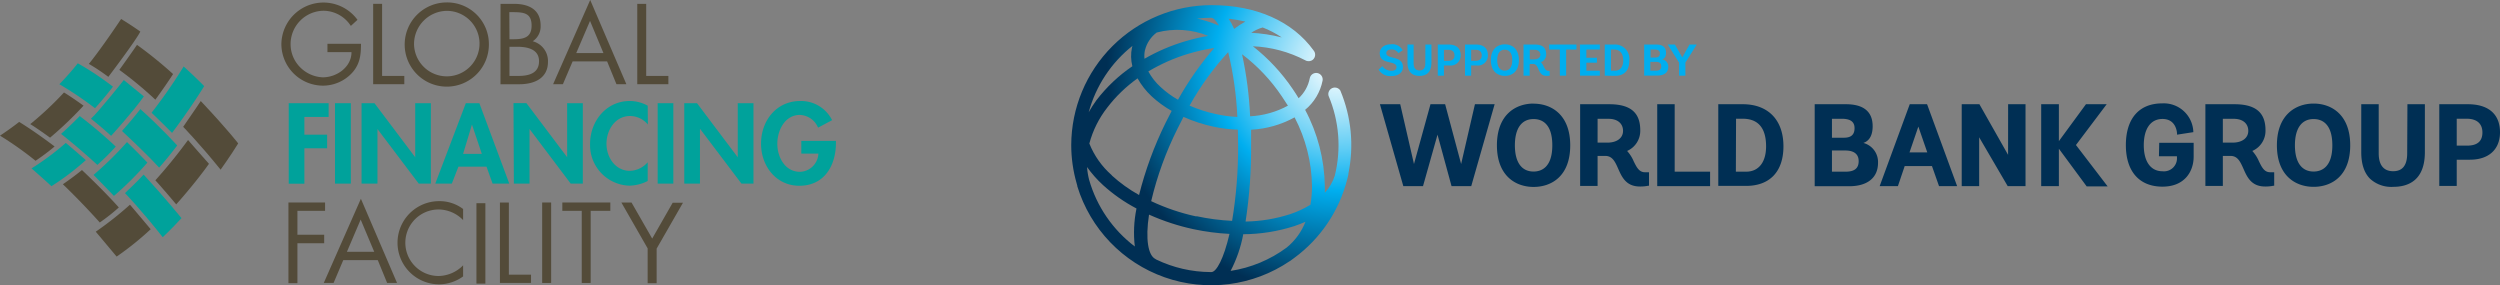 <svg xmlns="http://www.w3.org/2000/svg" xmlns:xlink="http://www.w3.org/1999/xlink" viewBox="0 0 534.43 60.98"><rect x="0" y="0" width="534.43" height="60.98" fill="#808080" stroke="none"/><defs><style>.cls-1{fill:none;}.cls-2{clip-path:url(#clip-path);}.cls-3{fill:url(#radial-gradient);}.cls-4{fill:#002f54;}.cls-5{fill:#00aeef;}.cls-6{fill:#534b39;}.cls-7{fill:#00a29b;}</style><clipPath id="clip-path"><path class="cls-1" d="M265.7,50.07a36.13,36.13,0,0,0,11-1.74c.83-.28,1.62-.59,2.37-.92a13.42,13.42,0,0,1-4,5.5,27,27,0,0,1-12,5,28,28,0,0,0,2.7-7.82m-18.51,5.45a1.27,1.27,0,0,0-.27-.18c-1.54-.75-2.17-4.2-1.36-9.48A47.86,47.86,0,0,0,255.17,49a49,49,0,0,0,7.66,1c-1.23,5.35-2.81,8.16-3.86,8.16l-.19,0a27.09,27.09,0,0,1-11.59-2.67M232.83,38.47a15.13,15.13,0,0,1-.45-2.76,24.61,24.61,0,0,0,3.42,3.86,34.49,34.49,0,0,0,7.15,5,25.54,25.54,0,0,0-.36,8.12,27.27,27.27,0,0,1-9.76-14.23M267.45,31c0-1.09,0-2.18,0-3.27a21.62,21.62,0,0,0,9.3-2.64,32.8,32.8,0,0,1,3.72,14.68,22.61,22.61,0,0,1-.34,4,20.67,20.67,0,0,1-4.31,2,32.75,32.75,0,0,1-9.55,1.59A101.78,101.78,0,0,0,267.45,31m-11.7,15.27A44.74,44.74,0,0,1,246.09,43a71.12,71.12,0,0,1,5.64-15.51c.41-.85.83-1.68,1.27-2.5a32.15,32.15,0,0,0,6.46,2.1,29.68,29.68,0,0,0,5.16.63c0,1,.05,2.12.05,3.23a94.71,94.71,0,0,1-1.28,16.26,46.64,46.64,0,0,1-7.64-1m-18.06-8.73a17.78,17.78,0,0,1-4.82-6.8,21.45,21.45,0,0,1,3.8-7.64,30.21,30.21,0,0,1,6.51-6.29,15.79,15.79,0,0,0,3,3.83,23.22,23.22,0,0,0,4.29,3.13c-.45.84-.88,1.69-1.3,2.55a77.42,77.42,0,0,0-5.67,15.43,31.68,31.68,0,0,1-5.86-4.21m27.87-25.89a37.55,37.55,0,0,1,8.5,9c.46.67.89,1.36,1.31,2a18.85,18.85,0,0,1-8.08,2.27,78.9,78.9,0,0,0-1.73-13.28M260,24.4a29.91,29.91,0,0,1-5.7-1.82,60,60,0,0,1,8.25-11.44A72.91,72.91,0,0,1,264.51,25,26.42,26.42,0,0,1,260,24.4m-11.9-5.8a12.76,12.76,0,0,1-2.62-3.33,37.94,37.94,0,0,1,8.58-3.78,40.21,40.21,0,0,1,5.52-1.24,66.17,66.17,0,0,0-7.76,11.07,19.93,19.93,0,0,1-3.72-2.72m-6-8.88c0,.15-.08.29-.11.44a8.83,8.83,0,0,0,.08,4,33.26,33.26,0,0,0-7.68,7.26A27,27,0,0,0,232.73,24a27.19,27.19,0,0,1,9.42-14.24m2.61,1a6.7,6.7,0,0,1,2.52-3.81,17.45,17.45,0,0,1,11,.72,42.6,42.6,0,0,0-5,1.18,40.55,40.55,0,0,0-8.62,3.71,6,6,0,0,1,.09-1.8m22.6-3.67a8.5,8.5,0,0,1,2.57-1.22A20.45,20.45,0,0,1,274,8a33.83,33.83,0,0,0-6.66-1m-4.69-3a31.41,31.41,0,0,1,3.57.61,17.82,17.82,0,0,0-2.4,1.57,14.3,14.3,0,0,0-1.17-2.18m-3,1.1a25.16,25.16,0,0,0-3.74-1.12,24.91,24.91,0,0,1,3-.18c.47,0,1.06.58,1.67,1.68l-.93-.38M229,31a29.67,29.67,0,0,0,1.16,8.21,5,5,0,0,0,.14.52l0,.1a29.93,29.93,0,0,0,45.4,16l.14-.08c.29-.19.56-.4.83-.61A30,30,0,0,0,288,38.31a9.63,9.63,0,0,0,.25-1,1.66,1.66,0,0,0,0-.22,30.14,30.14,0,0,0-1.73-17.75A1.4,1.4,0,0,0,284,20.47a27.1,27.1,0,0,1,1.34,17.09,9.8,9.8,0,0,1-2.13,3.64c0-.47,0-1,0-1.43A35.75,35.75,0,0,0,279,23.48a10.79,10.79,0,0,0,3.73-6.24,1.39,1.39,0,1,0-2.74-.51A7.85,7.85,0,0,1,277.61,21c-.4-.66-.81-1.31-1.25-1.95a40.46,40.46,0,0,0-8.53-9.16,26.66,26.66,0,0,1,11.2,3,1.42,1.42,0,0,0,1.6-.11,1.41,1.41,0,0,0,.18-2C276.32,4.56,268.56,1.1,259,1.1A30,30,0,0,0,229,31"/></clipPath><radialGradient id="radial-gradient" cx="-52.67" cy="440.21" r="0.82" gradientTransform="matrix(60.74, 0, 0, -60.74, 3485.59, 26752.07)" gradientUnits="userSpaceOnUse"><stop offset="0" stop-color="#fff"/><stop offset="0.06" stop-color="#ebf9fe"/><stop offset="0.18" stop-color="#b6e8fa"/><stop offset="0.36" stop-color="#60cdf5"/><stop offset="0.54" stop-color="#00aeef"/><stop offset="1" stop-color="#002f54"/></radialGradient></defs><g id="Layer_2" data-name="Layer 2"><g id="Layer_1-2" data-name="Layer 1"><g class="cls-2"><rect class="cls-3" x="229" y="1.1" width="59.89" height="59.89"/></g><path class="cls-4" d="M527.56,22.28c4.43,0,6.87,2.15,6.87,6,0,3.67-2.41,5.86-6.43,5.86h-2.82v5.61h-3.73V22.28Zm-2.38,8.85h2.23q3.26,0,3.26-2.81c0-1.9-1.2-2.94-3.38-2.94h-2.11Zm-10.59,1.65c0,2.57-1,3.82-3,3.82s-3.09-1.28-3.09-3.82V22.28h-3.73V32.53c0,2.51.62,4.41,1.86,5.66a6.71,6.71,0,0,0,5,1.75c3.08,0,6.74-1.29,6.74-7.41V22.28h-3.73Zm-20-10.64c3.78,0,7.82,2.34,7.82,8.92s-4,8.88-7.82,8.88-7.85-2.33-7.85-8.88,4.06-8.92,7.85-8.92m0,14.53c1.48,0,4-.72,4-5.61s-2.49-5.61-4-5.61c-2.57,0-4,2-4,5.61s1.42,5.61,4,5.61M482.9,34.49c.61,1.25,1.14,2.33,2.38,2.33h.88V39.7l-.13,0a8.32,8.32,0,0,1-1.81.17c-2.94,0-3.85-2-4.64-3.81-.66-1.47-1.22-2.73-2.76-2.73h-1.64v6.42h-3.73V22.28h6.2c4.54,0,6.65,1.77,6.65,5.57a4.69,4.69,0,0,1-2.82,4.42,8,8,0,0,1,1.42,2.22m-7.72-4h2.08c2.07,0,3.36-1,3.36-2.52s-1.13-2.57-3.09-2.57h-2.35Zm-13.66,2.92h3.85v.2a2.78,2.78,0,0,1-3.09,3c-2.53,0-4-2.08-4-5.57s1.45-5.61,4-5.61c3,0,3.11,3,3.11,3.17v.19l3.48-.54v-.15a6.32,6.32,0,0,0-6.65-6c-4.94,0-7.77,3.25-7.77,8.92s2.92,8.88,7.82,8.88,6.67-3.43,6.67-6.38v-3h-7.36ZM450.35,22.28h-4.43l-5.79,7.89V22.28h-3.78V39.79h3.78v-8l5.94,8.05h4.48L443.78,31ZM429.27,33.1l-6.13-10.82h-3.78V39.79h3.73V29.35l6.1,10.44H433V22.28h-3.72ZM412,22.4l6.38,17.39h-3.87L413,35.5h-5.83l-1.45,4.29h-3.9l6.43-17.51h3.7Zm-1.91,4.66-1.89,5.52H412Zm-11.73,3.5a4.22,4.22,0,0,1,3.11,4.25c0,3.17-2.25,5-6.16,5h-7.38V22.28h6.67c3.79,0,5.72,1.59,5.72,4.71,0,2.42-1.1,3.28-2,3.57m-4.15-1.12c1.55,0,2.28-.65,2.28-2.05s-.93-2-2.75-2h-2.08v4.06Zm-2.55,7.26h2.92c1.9,0,2.79-.72,2.79-2.25,0-1.89-1.56-2.28-2.87-2.28h-2.84ZM372.55,22.28c5.45,0,8.7,3.39,8.7,9,0,5.38-2.9,8.46-8,8.46h-5.93V22.28ZM371.08,36.7h2.18c2.68,0,4.28-2,4.28-5.42,0-3.91-1.69-5.9-5-5.9h-1.42ZM358,22.28h-3.73V39.79h11.3V36.7H358Zm-8.76,12.21c.62,1.25,1.15,2.33,2.38,2.33h.89V39.7l-.13,0a8.44,8.44,0,0,1-1.81.17c-2.95,0-3.85-2-4.65-3.81-.65-1.47-1.22-2.73-2.76-2.73h-1.64v6.42h-3.73V22.28H344c4.53,0,6.64,1.77,6.64,5.57a4.69,4.69,0,0,1-2.81,4.42,7.71,7.71,0,0,1,1.41,2.22m-7.72-4h2.09c2.07,0,3.35-1,3.35-2.52s-1.12-2.57-3.09-2.57h-2.35Zm-13.68-8.33c3.79,0,7.83,2.34,7.83,8.92s-4,8.88-7.83,8.88S320,37.61,320,31.06s4-8.92,7.84-8.92m0,14.53c1.49,0,4-.72,4-5.61s-2.48-5.61-4-5.61c-2.57,0-4,2-4,5.61s1.42,5.61,4,5.61M315.3,22.28h4.21l-5,17.51h-4.21l-3-11-3.1,11h-4.21l-5-17.51h4.34l2.94,12.78,3.53-12.78h3.13l3.42,12.78Z"/><path class="cls-5" d="M298.92,11.36a1.61,1.61,0,0,0-1.48-.79c-.69,0-1.09.33-1.09.78,0,1.42,3.56.42,3.56,3,0,.95-.73,1.91-2.49,1.91a2.86,2.86,0,0,1-2.71-1.38l.79-.74a2.42,2.42,0,0,0,1.92,1c.71,0,1.12-.29,1.12-.78,0-1.57-3.59-.41-3.59-3,0-1,.85-1.89,2.4-1.89a2.44,2.44,0,0,1,2.49,1.28Z"/><path class="cls-5" d="M304.71,9.52H306v3.91c0,2.11-1.14,2.8-2.54,2.8s-2.59-.69-2.58-2.8V9.52h1.31v4c0,.93.36,1.55,1.27,1.55s1.23-.62,1.23-1.55Z"/><path class="cls-5" d="M307.36,16.17V9.52h2.3c1.6,0,2.59.75,2.59,2.27A2.14,2.14,0,0,1,309.83,14h-1.16v2.17ZM309.6,13c.88,0,1.33-.4,1.33-1.16s-.44-1.2-1.38-1.2h-.88V13Z"/><path class="cls-5" d="M313.18,16.17V9.52h2.3c1.61,0,2.59.75,2.59,2.27A2.14,2.14,0,0,1,315.65,14h-1.16v2.17ZM315.42,13c.88,0,1.33-.4,1.33-1.16s-.43-1.2-1.37-1.2h-.89V13Z"/><path class="cls-5" d="M318.7,12.86c0-2.3,1.34-3.39,3-3.39s3,1.09,3,3.39-1.35,3.37-3,3.37S318.7,15.15,318.7,12.86Zm4.58,0c0-1.66-.75-2.24-1.61-2.24s-1.61.58-1.61,2.24.74,2.24,1.61,2.24S323.28,14.5,323.28,12.86Z"/><path class="cls-5" d="M331.29,16.15a2.67,2.67,0,0,1-.68.07c-2,0-1.46-2.54-2.87-2.54H327v2.49h-1.31V9.52h2.34c1.63,0,2.5.6,2.5,2.09a1.73,1.73,0,0,1-1.15,1.69c.69.56.73,1.85,1.6,1.85h.27Zm-3.38-3.45c.79,0,1.37-.37,1.37-1s-.46-1.06-1.26-1.06h-1V12.7Z"/><path class="cls-5" d="M333.45,16.17V10.59h-2.28V9.52H337v1.07h-2.2v5.58Z"/><path class="cls-5" d="M337.77,16.17V9.52H342v1.07h-2.88v1.76h2.26V13.4h-2.26v1.71H342v1.06Z"/><path class="cls-5" d="M343.05,16.17V9.52H345A3.08,3.08,0,0,1,348.3,13c0,2.37-1.41,3.21-3,3.21Zm2.22-1.06c1,0,1.73-.74,1.73-2.17s-.63-2.35-2-2.35h-.62v4.52Z"/><path class="cls-5" d="M351.48,16.17V9.52H354c1.36,0,2.15.52,2.15,1.76s-.7,1.38-1,1.38v0a1.57,1.57,0,0,1,1.48,1.63c0,1.38-1.1,1.86-2.32,1.86Zm2.36-3.87c.71,0,1-.35,1-.87s-.35-.84-1.13-.84h-.87V12.3Zm.15,2.81c.65,0,1.14-.21,1.14-.94s-.5-.95-1.17-.95h-1.17v1.89Z"/><path class="cls-5" d="M358.94,16.17V13.39l-2.42-3.87h1.53l1.57,2.76,1.55-2.76h1.54l-2.42,3.87v2.78Z"/><path class="cls-6" d="M19,13.66c2.95-3.65,6.89-9.6,6.89-9.6C27.93,5.28,30,6.75,30,6.75c-1,2-6.84,9.68-6.84,9.68A43.41,43.41,0,0,0,19,13.66Z"/><path class="cls-6" d="M29.29,9.59A89.37,89.37,0,0,1,37,15.83c-1.68,2.61-3.79,5.48-3.79,5.48a78.94,78.94,0,0,0-7.7-6.37C27.38,12.36,29.29,9.59,29.29,9.59Z"/><path class="cls-7" d="M39.26,14.21c2.74,2.48,4.39,4.2,4.39,4.2-3.16,5.12-6.87,10-6.87,10-2.14-2.17-4.38-4.31-4.38-4.31A106.09,106.09,0,0,0,39.26,14.21Z"/><path class="cls-7" d="M16.63,13.53a62.86,62.86,0,0,1,7.52,5c-2,2.61-3.84,4.6-3.84,4.6A77.39,77.39,0,0,0,12.69,18,57.21,57.21,0,0,0,16.63,13.53Z"/><path class="cls-7" d="M26.47,17.11c.44.34,4.28,3.5,4.28,3.5-2.35,3.34-7,8.43-7,8.43-2.17-2-4.31-3.66-4.31-3.66C21.15,23.82,26.47,17.11,26.47,17.11Z"/><path class="cls-6" d="M13.68,19.77c1.67,1,4.18,2.82,4.18,2.82a79.86,79.86,0,0,1-7.16,6.84c-2.61-1.9-4.23-2.9-4.23-2.9A70.64,70.64,0,0,0,13.68,19.77Z"/><path class="cls-6" d="M4.1,26.06c3.78,2.33,7.57,5.25,7.57,5.25C9.69,33,7.6,34.37,7.6,34.37A72.12,72.12,0,0,0,0,29C2.32,27.47,4.1,26.06,4.1,26.06Z"/><path class="cls-7" d="M13.05,28.62c1.83-1.59,4-3.81,4-3.81a96.91,96.91,0,0,1,7.7,6.53,48.77,48.77,0,0,1-3.94,3.91C16.52,31.31,13.05,28.62,13.05,28.62Z"/><path class="cls-7" d="M14.07,30.55c2.19,1.83,4.28,3.68,4.28,3.68A54.76,54.76,0,0,1,11,39.8C8.8,37.79,6.74,36,6.74,36A56.87,56.87,0,0,0,14.07,30.55Z"/><path class="cls-7" d="M30,23.32c4.18,3.71,7.88,7.78,7.88,7.78-2,2.66-3.86,4.73-3.86,4.73C31,32.54,26.08,28,26.08,28,28.59,25.2,30,23.32,30,23.32Z"/><path class="cls-7" d="M27.15,30.37c2.32,2.25,4.36,4.39,4.36,4.39a70.56,70.56,0,0,1-7.15,7.12C20.91,38.31,20,37.39,20,37.39A72.52,72.52,0,0,0,27.15,30.37Z"/><path class="cls-6" d="M17.52,36.35c5.14,4.86,7.88,8,7.88,8a40.23,40.23,0,0,1-4.07,3.21c-4.26-4.75-7.89-8.17-7.89-8.17C16,37.63,17.52,36.35,17.52,36.35Z"/><path class="cls-6" d="M42.92,21.6c5.87,6.24,8,9.06,8,9.06-1.62,2.63-3.76,5.61-3.76,5.61-4.31-5.35-8-9.16-8-9.16C41.38,23.92,42.92,21.6,42.92,21.6Z"/><path class="cls-6" d="M40.2,29.93c.73.86,4.47,5.09,4.47,5.09-3.08,4.33-7,8.67-7,8.67-3.13-3.71-4.46-5.15-4.46-5.15A108.74,108.74,0,0,0,40.2,29.93Z"/><path class="cls-7" d="M30.7,37.32c4.46,4.82,8.09,9.31,8.09,9.31-2.11,2.33-4,4.08-4,4.08-4.65-5.9-8.07-9.43-8.07-9.43C29.16,39,30.7,37.32,30.7,37.32Z"/><path class="cls-6" d="M27.78,43.76C29.13,45.33,32.21,49,32.21,49a62.49,62.49,0,0,1-7.28,5.85c-2.61-3.13-4.46-5.32-4.46-5.32A72.13,72.13,0,0,0,27.78,43.76Z"/><path class="cls-6" d="M77.17,9.37c0,2.33-.21,4.24-1.78,6.07A8.5,8.5,0,0,1,69,18.31a8.92,8.92,0,0,1-8.85-8.85A9,9,0,0,1,76.42,4.24L75,5.54A7,7,0,0,0,69.12,2.3a7.13,7.13,0,0,0-7,7.18,7,7,0,0,0,2,4.86A7.21,7.21,0,0,0,69,16.53c3,0,6.14-2.19,6.14-5.38H70V9.37Z"/><path class="cls-6" d="M81.68,16.23h4.75V18H79.77V.82h1.91Z"/><path class="cls-6" d="M104.51,9.44a9,9,0,1,1-9-8.92A8.91,8.91,0,0,1,104.51,9.44Zm-16,0a7,7,0,1,0,7-7.12A7.1,7.1,0,0,0,88.51,9.42Z"/><path class="cls-6" d="M107,.82h2.82c3.13,0,5.75,1.14,5.75,4.65a3.79,3.79,0,0,1-1.69,3.35,4.37,4.37,0,0,1,3.26,4.4c0,3.42-2.76,4.79-6.15,4.79h-4Zm1.91,7.57h.73c2.17,0,4-.25,4-2.92s-1.65-2.87-4-2.87h-.76Zm0,7.84h1.92c2.14,0,4.4-.52,4.4-3.14S112.67,10,110.58,10h-1.67Z"/><path class="cls-6" d="M122.41,13.13,120.33,18h-2.09l7.93-18,7.73,18h-2.12l-2-4.88Zm3.72-8.66-2.95,6.88H129Z"/><path class="cls-6" d="M138.14,16.23h4.74V18h-6.65V.82h1.91Z"/><path class="cls-7" d="M65.07,25v3.79h4.86v2.91H65.07v7.57H61.72V22.06h8.53V25Z"/><path class="cls-7" d="M75,39.25H71.61V22.06H75Z"/><path class="cls-7" d="M77.29,22.06h2.76l8.71,11.56h0V22.06h3.35V39.25H89.51L80.69,27.58h0V39.25H77.29Z"/><path class="cls-7" d="M98,35.63l-1.41,3.62H93.05l6.53-17.19h2.89l6.4,17.19H105.3L104,35.63Zm2.89-9h0L99,32.89H103Z"/><path class="cls-7" d="M109.77,22.05h2.76l8.71,11.56h0V22.06h3.35V39.25H122l-8.8-11.67h0V39.25h-3.35Z"/><path class="cls-7" d="M138.5,26.62a5,5,0,0,0-3.79-1.82c-3.21,0-5.06,3-5.06,5.93s1.91,5.79,5,5.79a5.24,5.24,0,0,0,3.81-1.83v4a9,9,0,0,1-3.9,1,8.67,8.67,0,0,1-8.42-8.91c0-4.88,3.45-9.19,8.49-9.19a8,8,0,0,1,3.83,1Z"/><path class="cls-7" d="M143.94,39.25h-3.35V22.06h3.35Z"/><path class="cls-7" d="M146.28,22.06H149l8.71,11.56h0V22.06h3.36V39.25H158.5l-8.82-11.67h-.05V39.25h-3.35Z"/><path class="cls-7" d="M178.7,30.11v.43c0,4.86-2.48,9.17-7.82,9.17-5,0-8.19-4.24-8.19-9,0-4.91,3.27-9.12,8.4-9.12a7.42,7.42,0,0,1,6.79,4.1l-3,1.6A4.39,4.39,0,0,0,171,24.57c-3.23,0-4.83,3.31-4.83,6.16s1.62,6,4.86,6a4.07,4.07,0,0,0,3.92-3.9h-3.65V30.11Z"/><path class="cls-6" d="M63.58,45.07v5.11H69.3V52H63.58v8.53H61.66V43.29h7.83v1.78Z"/><path class="cls-6" d="M73.38,55.61l-2.07,4.88h-2.1l7.94-18,7.73,18H82.76l-2-4.88Zm3.72-8.67-2.94,6.89H80Z"/><path class="cls-6" d="M99,47.05a7.36,7.36,0,0,0-5.24-2.27,7.11,7.11,0,0,0,0,14.22A7.52,7.52,0,0,0,99,56.72v2.37a8.8,8.8,0,0,1-5.13,1.69,8.89,8.89,0,1,1,0-17.78A8.29,8.29,0,0,1,99,44.68Z"/><path class="cls-6" d="M103.76,60.63h-1.91V43.44h1.91Z"/><path class="cls-6" d="M108.78,58.71h4.74v1.78h-6.65V43.29h1.91Z"/><path class="cls-6" d="M117.82,60.49H115.9V43.29h1.92Z"/><path class="cls-6" d="M126.27,60.49h-1.91V45.07h-4.15V43.29h10.26v1.78h-4.2Z"/><path class="cls-6" d="M132.83,43.29H135L139.42,51l4.38-7.66H146l-5.63,9.81v7.39h-1.92V53.1Z"/></g></g></svg>